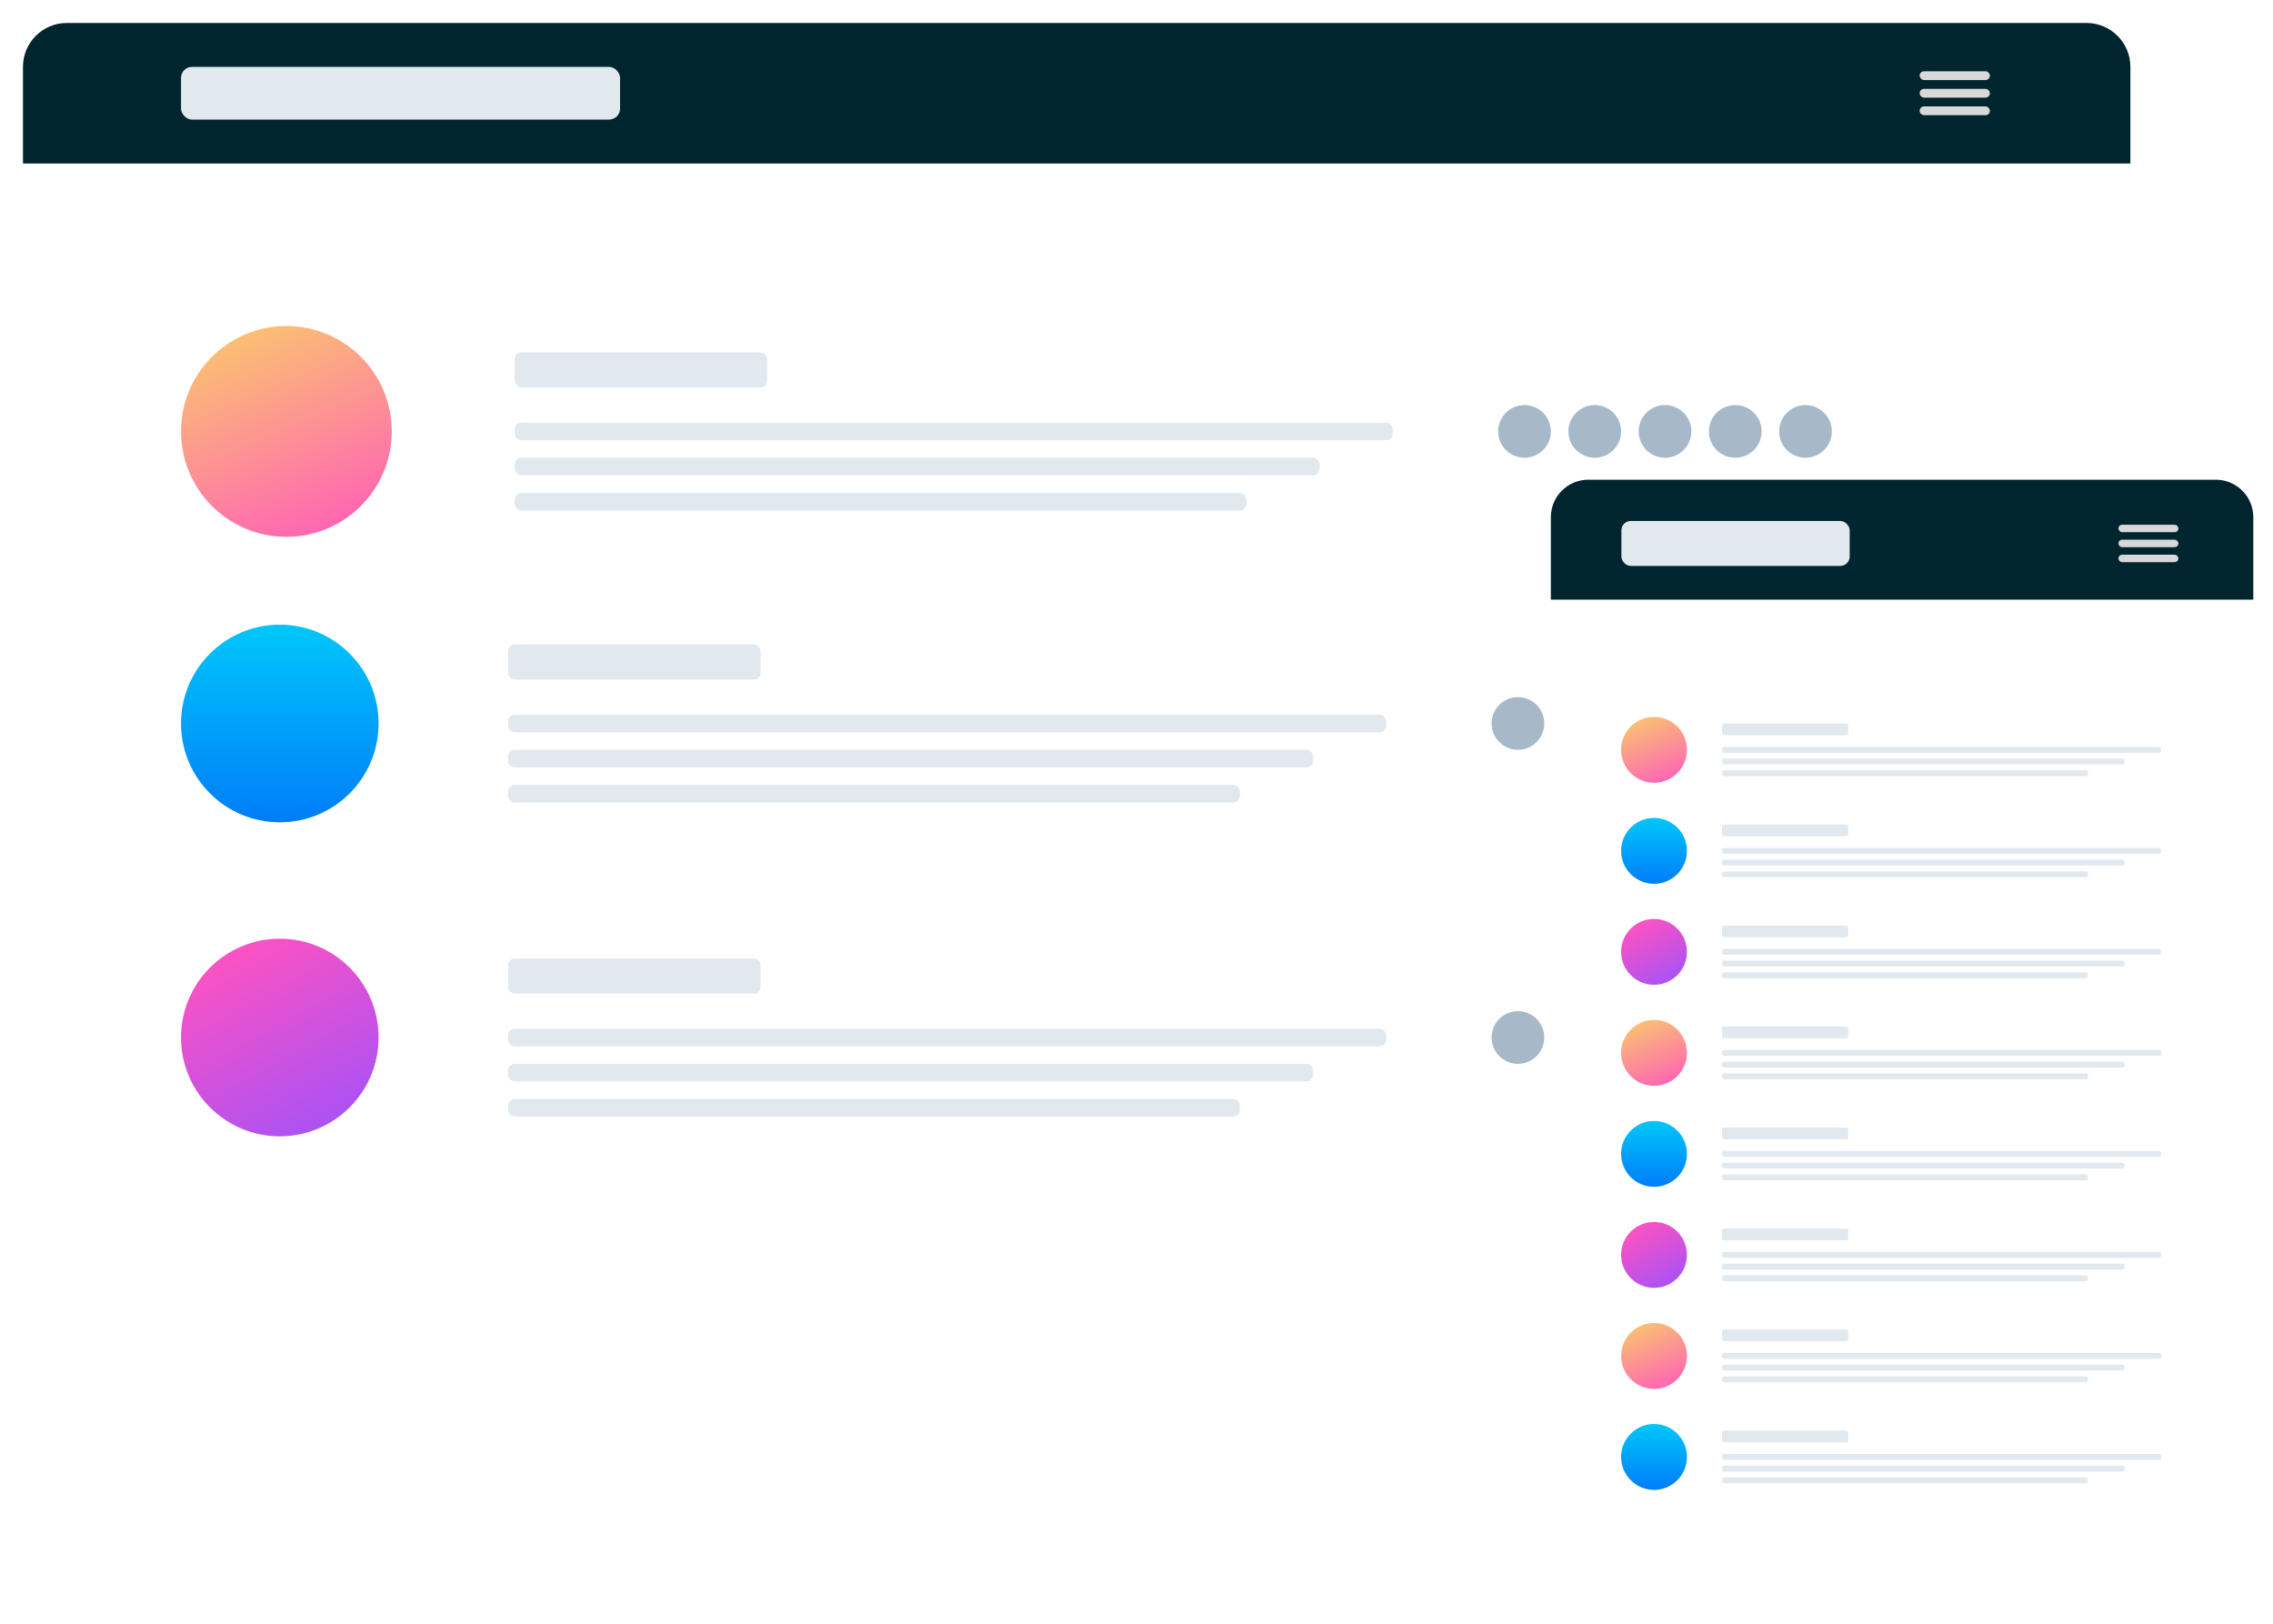 <svg width="693" height="495" viewBox="0 0 693 495" fill="none" xmlns="http://www.w3.org/2000/svg">
<g id="Group 41">
<g id="Group 10">
<g id="Rectangle 3" filter="url(#filter0_d_0_328)">
<rect x="7" y="7" width="642.52" height="401.667" rx="13.386" fill="white"/>
</g>
<g id="Rectangle 3_2" filter="url(#filter1_d_0_328)">
<path d="M7 20.386C7 12.993 12.993 7 20.386 7H636.134C643.527 7 649.52 12.993 649.52 20.386V49.844H7V20.386Z" fill="#00252E"/>
</g>
<rect id="Rectangle 5" x="55.189" y="20.389" width="133.858" height="16.067" rx="3.346" fill="#E1E8EE"/>
<g id="Group 5">
<rect id="Rectangle 6" x="585.268" y="21.728" width="21.417" height="2.678" rx="1.339" fill="#D8D8D8"/>
<rect id="Rectangle 6 Copy" x="585.268" y="27.083" width="21.417" height="2.678" rx="1.339" fill="#D8D8D8"/>
<rect id="Rectangle 6 Copy 2" x="585.268" y="32.439" width="21.417" height="2.678" rx="1.339" fill="#D8D8D8"/>
</g>
<g id="Group 9">
<ellipse id="Oval Copy" cx="87.315" cy="131.517" rx="32.126" ry="32.133" fill="url(#paint0_linear_0_328)"/>
<g id="Group 4">
<rect id="Rectangle 4" x="156.921" y="107.417" width="76.969" height="10.711" rx="2.008" fill="#E1E8EE"/>
<rect id="Rectangle 4 Copy" x="156.921" y="128.839" width="267.717" height="5.356" rx="2.008" fill="#E1E8EE"/>
<rect id="Rectangle 4 Copy 2" x="156.921" y="139.55" width="245.407" height="5.356" rx="2.008" fill="#E1E8EE"/>
<rect id="Rectangle 4 Copy 3" x="156.921" y="150.261" width="223.097" height="5.356" rx="2.008" fill="#E1E8EE"/>
</g>
<g id="Group 6">
<ellipse id="Oval" cx="464.795" cy="131.517" rx="8.031" ry="8.033" fill="#A7B9C8"/>
<ellipse id="Oval Copy 5" cx="507.63" cy="131.517" rx="8.031" ry="8.033" fill="#A7B9C8"/>
<ellipse id="Oval Copy 3" cx="486.212" cy="131.517" rx="8.031" ry="8.033" fill="#A7B9C8"/>
<ellipse id="Oval Copy 6" cx="529.047" cy="131.517" rx="8.031" ry="8.033" fill="#A7B9C8"/>
<ellipse id="Oval Copy 8" cx="550.464" cy="131.517" rx="8.031" ry="8.033" fill="#A7B9C8"/>
</g>
</g>
<g id="Group 8">
<ellipse id="Oval Copy 4" cx="85.307" cy="220.553" rx="30.118" ry="30.125" fill="url(#paint1_linear_0_328)"/>
<g id="Group 4 Copy">
<rect id="Rectangle 4_2" x="154.913" y="196.453" width="76.969" height="10.711" rx="2.008" fill="#E1E8EE"/>
<rect id="Rectangle 4 Copy_2" x="154.913" y="217.875" width="267.717" height="5.356" rx="2.008" fill="#E1E8EE"/>
<rect id="Rectangle 4 Copy 2_2" x="154.913" y="228.586" width="245.407" height="5.356" rx="2.008" fill="#E1E8EE"/>
<rect id="Rectangle 4 Copy 3_2" x="154.913" y="239.297" width="223.097" height="5.356" rx="2.008" fill="#E1E8EE"/>
</g>
<g id="Group 6 Copy">
<ellipse id="Oval_2" cx="462.787" cy="220.553" rx="8.031" ry="8.033" fill="#A7B9C8"/>
<ellipse id="Oval Copy 5_2" cx="505.622" cy="220.553" rx="8.031" ry="8.033" fill="#A7B9C8"/>
<ellipse id="Oval Copy 3_2" cx="484.205" cy="220.553" rx="8.031" ry="8.033" fill="#A7B9C8"/>
</g>
</g>
<g id="Group 7">
<ellipse id="Oval Copy 2" cx="85.307" cy="316.283" rx="30.118" ry="30.125" fill="url(#paint2_linear_0_328)"/>
<g id="Group 4 Copy 2">
<rect id="Rectangle 4_3" x="154.913" y="292.183" width="76.969" height="10.711" rx="2.008" fill="#E1E8EE"/>
<rect id="Rectangle 4 Copy_3" x="154.913" y="313.606" width="267.717" height="5.356" rx="2.008" fill="#E1E8EE"/>
<rect id="Rectangle 4 Copy 2_3" x="154.913" y="324.317" width="245.407" height="5.356" rx="2.008" fill="#E1E8EE"/>
<rect id="Rectangle 4 Copy 3_3" x="154.913" y="335.028" width="223.097" height="5.356" rx="2.008" fill="#E1E8EE"/>
</g>
<g id="Group 6 Copy 2">
<ellipse id="Oval_3" cx="462.787" cy="316.283" rx="8.031" ry="8.033" fill="#A7B9C8"/>
<ellipse id="Oval Copy 5_3" cx="505.622" cy="316.283" rx="8.031" ry="8.033" fill="#A7B9C8"/>
<ellipse id="Oval Copy 3_3" cx="484.205" cy="316.283" rx="8.031" ry="8.033" fill="#A7B9C8"/>
<ellipse id="Oval Copy 6_2" cx="527.039" cy="316.283" rx="8.031" ry="8.033" fill="#A7B9C8"/>
</g>
</g>
</g>
<g id="Group 40">
<g id="Group 3">
<g id="Rectangle 3_3" filter="url(#filter2_d_0_328)">
<path fill-rule="evenodd" clip-rule="evenodd" d="M472.827 157.667C472.827 151.358 477.941 146.244 484.249 146.244H675.577C681.886 146.244 687 151.359 687 157.667V477.577C687 483.886 681.886 489 675.577 489H484.249C477.941 489 472.827 483.886 472.827 477.577V157.667Z" fill="white"/>
</g>
<g id="Rectangle 3_4" filter="url(#filter3_d_0_328)">
<path fill-rule="evenodd" clip-rule="evenodd" d="M472.827 157.667C472.827 151.359 477.941 146.244 484.249 146.244H675.577C681.886 146.244 687 151.359 687 157.667V182.805H472.827V157.667Z" fill="#00252E"/>
</g>
</g>
<g id="Group 12">
<rect id="Rectangle 5_2" x="494.333" y="158.812" width="69.606" height="13.71" rx="2.856" fill="#E1E8EE"/>
<g id="Group 5_2">
<rect id="Rectangle 6_2" x="645.879" y="159.955" width="18.276" height="2.285" rx="1.142" fill="#D8D8D8"/>
<rect id="Rectangle 6 Copy_2" x="645.879" y="164.525" width="18.276" height="2.285" rx="1.142" fill="#D8D8D8"/>
<rect id="Rectangle 6 Copy 2_2" x="645.879" y="169.095" width="18.276" height="2.285" rx="1.142" fill="#D8D8D8"/>
</g>
</g>
<g id="Group 11">
<ellipse id="Oval Copy_2" cx="504.283" cy="228.586" rx="10.039" ry="10.042" fill="url(#paint3_linear_0_328)"/>
<g id="Group 4_2">
<rect id="Rectangle 4_4" x="525.031" y="220.553" width="38.484" height="3.57" rx="0.615" fill="#E1E8EE"/>
<rect id="Rectangle 4 Copy_4" x="525.031" y="227.694" width="133.858" height="1.785" rx="0.615" fill="#E1E8EE"/>
<rect id="Rectangle 4 Copy 2_4" x="525.031" y="231.264" width="122.703" height="1.785" rx="0.615" fill="#E1E8EE"/>
<rect id="Rectangle 4 Copy 3_4" x="525.031" y="234.834" width="111.549" height="1.785" rx="0.615" fill="#E1E8EE"/>
</g>
</g>
<g id="Group 33">
<ellipse id="Oval Copy 7" cx="504.283" cy="320.969" rx="10.039" ry="10.042" fill="url(#paint4_linear_0_328)"/>
<g id="Group 4 Copy 5">
<rect id="Rectangle 4_5" x="525.031" y="312.936" width="38.484" height="3.57" rx="0.615" fill="#E1E8EE"/>
<rect id="Rectangle 4 Copy_5" x="525.031" y="320.077" width="133.858" height="1.785" rx="0.615" fill="#E1E8EE"/>
<rect id="Rectangle 4 Copy 2_5" x="525.031" y="323.647" width="122.703" height="1.785" rx="0.615" fill="#E1E8EE"/>
<rect id="Rectangle 4 Copy 3_5" x="525.031" y="327.218" width="111.549" height="1.785" rx="0.615" fill="#E1E8EE"/>
</g>
</g>
<g id="Group 13">
<g id="Group 4 Copy 3">
<rect id="Rectangle 4_6" x="525.031" y="251.347" width="38.484" height="3.57" rx="0.615" fill="#E1E8EE"/>
<rect id="Rectangle 4 Copy_6" x="525.031" y="258.488" width="133.858" height="1.785" rx="0.615" fill="#E1E8EE"/>
<rect id="Rectangle 4 Copy 2_6" x="525.031" y="262.058" width="122.703" height="1.785" rx="0.615" fill="#E1E8EE"/>
<rect id="Rectangle 4 Copy 3_6" x="525.031" y="265.629" width="111.549" height="1.785" rx="0.615" fill="#E1E8EE"/>
</g>
<ellipse id="Oval Copy 4_2" cx="504.283" cy="259.381" rx="10.039" ry="10.042" fill="url(#paint5_linear_0_328)"/>
</g>
<g id="Group 34">
<g id="Group 4 Copy 6">
<rect id="Rectangle 4_7" x="525.031" y="343.731" width="38.484" height="3.57" rx="0.615" fill="#E1E8EE"/>
<rect id="Rectangle 4 Copy_7" x="525.031" y="350.871" width="133.858" height="1.785" rx="0.615" fill="#E1E8EE"/>
<rect id="Rectangle 4 Copy 2_7" x="525.031" y="354.442" width="122.703" height="1.785" rx="0.615" fill="#E1E8EE"/>
<rect id="Rectangle 4 Copy 3_7" x="525.031" y="358.012" width="111.549" height="1.785" rx="0.615" fill="#E1E8EE"/>
</g>
<ellipse id="Oval Copy 9" cx="504.283" cy="351.764" rx="10.039" ry="10.042" fill="url(#paint6_linear_0_328)"/>
</g>
<g id="Group 14">
<g id="Group 4 Copy 4">
<rect id="Rectangle 4_8" x="525.031" y="282.142" width="38.484" height="3.57" rx="0.615" fill="#E1E8EE"/>
<rect id="Rectangle 4 Copy_8" x="525.031" y="289.282" width="133.858" height="1.785" rx="0.615" fill="#E1E8EE"/>
<rect id="Rectangle 4 Copy 2_8" x="525.031" y="292.853" width="122.703" height="1.785" rx="0.615" fill="#E1E8EE"/>
<rect id="Rectangle 4 Copy 3_8" x="525.031" y="296.423" width="111.549" height="1.785" rx="0.615" fill="#E1E8EE"/>
</g>
<ellipse id="Oval Copy 2_2" cx="504.283" cy="290.175" rx="10.039" ry="10.042" fill="url(#paint7_linear_0_328)"/>
</g>
<g id="Group 37">
<g id="Group 4 Copy 7">
<rect id="Rectangle 4_9" x="525.031" y="374.525" width="38.484" height="3.57" rx="0.615" fill="#E1E8EE"/>
<rect id="Rectangle 4 Copy_9" x="525.031" y="381.666" width="133.858" height="1.785" rx="0.615" fill="#E1E8EE"/>
<rect id="Rectangle 4 Copy 2_9" x="525.031" y="385.236" width="122.703" height="1.785" rx="0.615" fill="#E1E8EE"/>
<rect id="Rectangle 4 Copy 3_9" x="525.031" y="388.806" width="111.549" height="1.785" rx="0.615" fill="#E1E8EE"/>
</g>
<ellipse id="Oval Copy 10" cx="504.283" cy="382.558" rx="10.039" ry="10.042" fill="url(#paint8_linear_0_328)"/>
</g>
<g id="Group 38">
<ellipse id="Oval Copy 13" cx="504.283" cy="413.353" rx="10.039" ry="10.042" fill="url(#paint9_linear_0_328)"/>
<g id="Group 4 Copy 10">
<rect id="Rectangle 4_10" x="525.031" y="405.319" width="38.484" height="3.57" rx="0.615" fill="#E1E8EE"/>
<rect id="Rectangle 4 Copy_10" x="525.031" y="412.46" width="133.858" height="1.785" rx="0.615" fill="#E1E8EE"/>
<rect id="Rectangle 4 Copy 2_10" x="525.031" y="416.031" width="122.703" height="1.785" rx="0.615" fill="#E1E8EE"/>
<rect id="Rectangle 4 Copy 3_10" x="525.031" y="419.601" width="111.549" height="1.785" rx="0.615" fill="#E1E8EE"/>
</g>
</g>
<g id="Group 39">
<g id="Group 4 Copy 9">
<rect id="Rectangle 4_11" x="525.031" y="436.114" width="38.484" height="3.57" rx="0.615" fill="#E1E8EE"/>
<rect id="Rectangle 4 Copy_11" x="525.031" y="443.255" width="133.858" height="1.785" rx="0.615" fill="#E1E8EE"/>
<rect id="Rectangle 4 Copy 2_11" x="525.031" y="446.825" width="122.703" height="1.785" rx="0.615" fill="#E1E8EE"/>
<rect id="Rectangle 4 Copy 3_11" x="525.031" y="450.395" width="111.549" height="1.785" rx="0.615" fill="#E1E8EE"/>
</g>
<ellipse id="Oval Copy 12" cx="504.283" cy="444.147" rx="10.039" ry="10.042" fill="url(#paint10_linear_0_328)"/>
</g>
</g>
</g>
<defs>
<filter id="filter0_d_0_328" x="0" y="0" width="656.52" height="415.667" filterUnits="userSpaceOnUse" color-interpolation-filters="sRGB">
<feFlood flood-opacity="0" result="BackgroundImageFix"/>
<feColorMatrix in="SourceAlpha" type="matrix" values="0 0 0 0 0 0 0 0 0 0 0 0 0 0 0 0 0 0 127 0" result="hardAlpha"/>
<feOffset/>
<feGaussianBlur stdDeviation="3.5"/>
<feColorMatrix type="matrix" values="0 0 0 0 0 0 0 0 0 0.145 0 0 0 0 0.18 0 0 0 0.182 0"/>
<feBlend mode="normal" in2="BackgroundImageFix" result="effect1_dropShadow_0_328"/>
<feBlend mode="normal" in="SourceGraphic" in2="effect1_dropShadow_0_328" result="shape"/>
</filter>
<filter id="filter1_d_0_328" x="0" y="0" width="656.52" height="56.844" filterUnits="userSpaceOnUse" color-interpolation-filters="sRGB">
<feFlood flood-opacity="0" result="BackgroundImageFix"/>
<feColorMatrix in="SourceAlpha" type="matrix" values="0 0 0 0 0 0 0 0 0 0 0 0 0 0 0 0 0 0 127 0" result="hardAlpha"/>
<feOffset/>
<feGaussianBlur stdDeviation="3.5"/>
<feColorMatrix type="matrix" values="0 0 0 0 0 0 0 0 0 0.145 0 0 0 0 0.18 0 0 0 0.182 0"/>
<feBlend mode="normal" in2="BackgroundImageFix" result="effect1_dropShadow_0_328"/>
<feBlend mode="normal" in="SourceGraphic" in2="effect1_dropShadow_0_328" result="shape"/>
</filter>
<filter id="filter2_d_0_328" x="466.827" y="140.244" width="226.173" height="354.756" filterUnits="userSpaceOnUse" color-interpolation-filters="sRGB">
<feFlood flood-opacity="0" result="BackgroundImageFix"/>
<feColorMatrix in="SourceAlpha" type="matrix" values="0 0 0 0 0 0 0 0 0 0 0 0 0 0 0 0 0 0 127 0" result="hardAlpha"/>
<feOffset/>
<feGaussianBlur stdDeviation="3"/>
<feColorMatrix type="matrix" values="0 0 0 0 0 0 0 0 0 0.145 0 0 0 0 0.18 0 0 0 0.182 0"/>
<feBlend mode="normal" in2="BackgroundImageFix" result="effect1_dropShadow_0_328"/>
<feBlend mode="normal" in="SourceGraphic" in2="effect1_dropShadow_0_328" result="shape"/>
</filter>
<filter id="filter3_d_0_328" x="466.827" y="140.244" width="226.173" height="48.561" filterUnits="userSpaceOnUse" color-interpolation-filters="sRGB">
<feFlood flood-opacity="0" result="BackgroundImageFix"/>
<feColorMatrix in="SourceAlpha" type="matrix" values="0 0 0 0 0 0 0 0 0 0 0 0 0 0 0 0 0 0 127 0" result="hardAlpha"/>
<feOffset/>
<feGaussianBlur stdDeviation="3"/>
<feColorMatrix type="matrix" values="0 0 0 0 0 0 0 0 0 0.145 0 0 0 0 0.18 0 0 0 0.182 0"/>
<feBlend mode="normal" in2="BackgroundImageFix" result="effect1_dropShadow_0_328"/>
<feBlend mode="normal" in="SourceGraphic" in2="effect1_dropShadow_0_328" result="shape"/>
</filter>
<linearGradient id="paint0_linear_0_328" x1="19.161" y1="104.673" x2="58.489" y2="195.775" gradientUnits="userSpaceOnUse">
<stop stop-color="#FAD961"/>
<stop offset="1" stop-color="#FF52C1"/>
</linearGradient>
<linearGradient id="paint1_linear_0_328" x1="55.189" y1="190.428" x2="55.189" y2="250.678" gradientUnits="userSpaceOnUse">
<stop stop-color="#00C7FA"/>
<stop offset="1" stop-color="#007DFA"/>
</linearGradient>
<linearGradient id="paint2_linear_0_328" x1="39.137" y1="304.603" x2="76.031" y2="371.62" gradientUnits="userSpaceOnUse">
<stop stop-color="#FF52C1"/>
<stop offset="1" stop-color="#9952FF"/>
</linearGradient>
<linearGradient id="paint3_linear_0_328" x1="482.985" y1="220.197" x2="495.275" y2="248.667" gradientUnits="userSpaceOnUse">
<stop stop-color="#FAD961"/>
<stop offset="1" stop-color="#FF52C1"/>
</linearGradient>
<linearGradient id="paint4_linear_0_328" x1="482.985" y1="312.581" x2="495.275" y2="341.05" gradientUnits="userSpaceOnUse">
<stop stop-color="#FAD961"/>
<stop offset="1" stop-color="#FF52C1"/>
</linearGradient>
<linearGradient id="paint5_linear_0_328" x1="494.244" y1="249.339" x2="494.244" y2="269.422" gradientUnits="userSpaceOnUse">
<stop stop-color="#00C7FA"/>
<stop offset="1" stop-color="#007DFA"/>
</linearGradient>
<linearGradient id="paint6_linear_0_328" x1="494.244" y1="341.722" x2="494.244" y2="361.806" gradientUnits="userSpaceOnUse">
<stop stop-color="#00C7FA"/>
<stop offset="1" stop-color="#007DFA"/>
</linearGradient>
<linearGradient id="paint7_linear_0_328" x1="488.893" y1="286.282" x2="501.191" y2="308.621" gradientUnits="userSpaceOnUse">
<stop stop-color="#FF52C1"/>
<stop offset="1" stop-color="#9952FF"/>
</linearGradient>
<linearGradient id="paint8_linear_0_328" x1="488.893" y1="378.665" x2="501.191" y2="401.004" gradientUnits="userSpaceOnUse">
<stop stop-color="#FF52C1"/>
<stop offset="1" stop-color="#9952FF"/>
</linearGradient>
<linearGradient id="paint9_linear_0_328" x1="482.985" y1="404.964" x2="495.275" y2="433.434" gradientUnits="userSpaceOnUse">
<stop stop-color="#FAD961"/>
<stop offset="1" stop-color="#FF52C1"/>
</linearGradient>
<linearGradient id="paint10_linear_0_328" x1="494.244" y1="434.106" x2="494.244" y2="454.189" gradientUnits="userSpaceOnUse">
<stop stop-color="#00C7FA"/>
<stop offset="1" stop-color="#007DFA"/>
</linearGradient>
</defs>
</svg>
